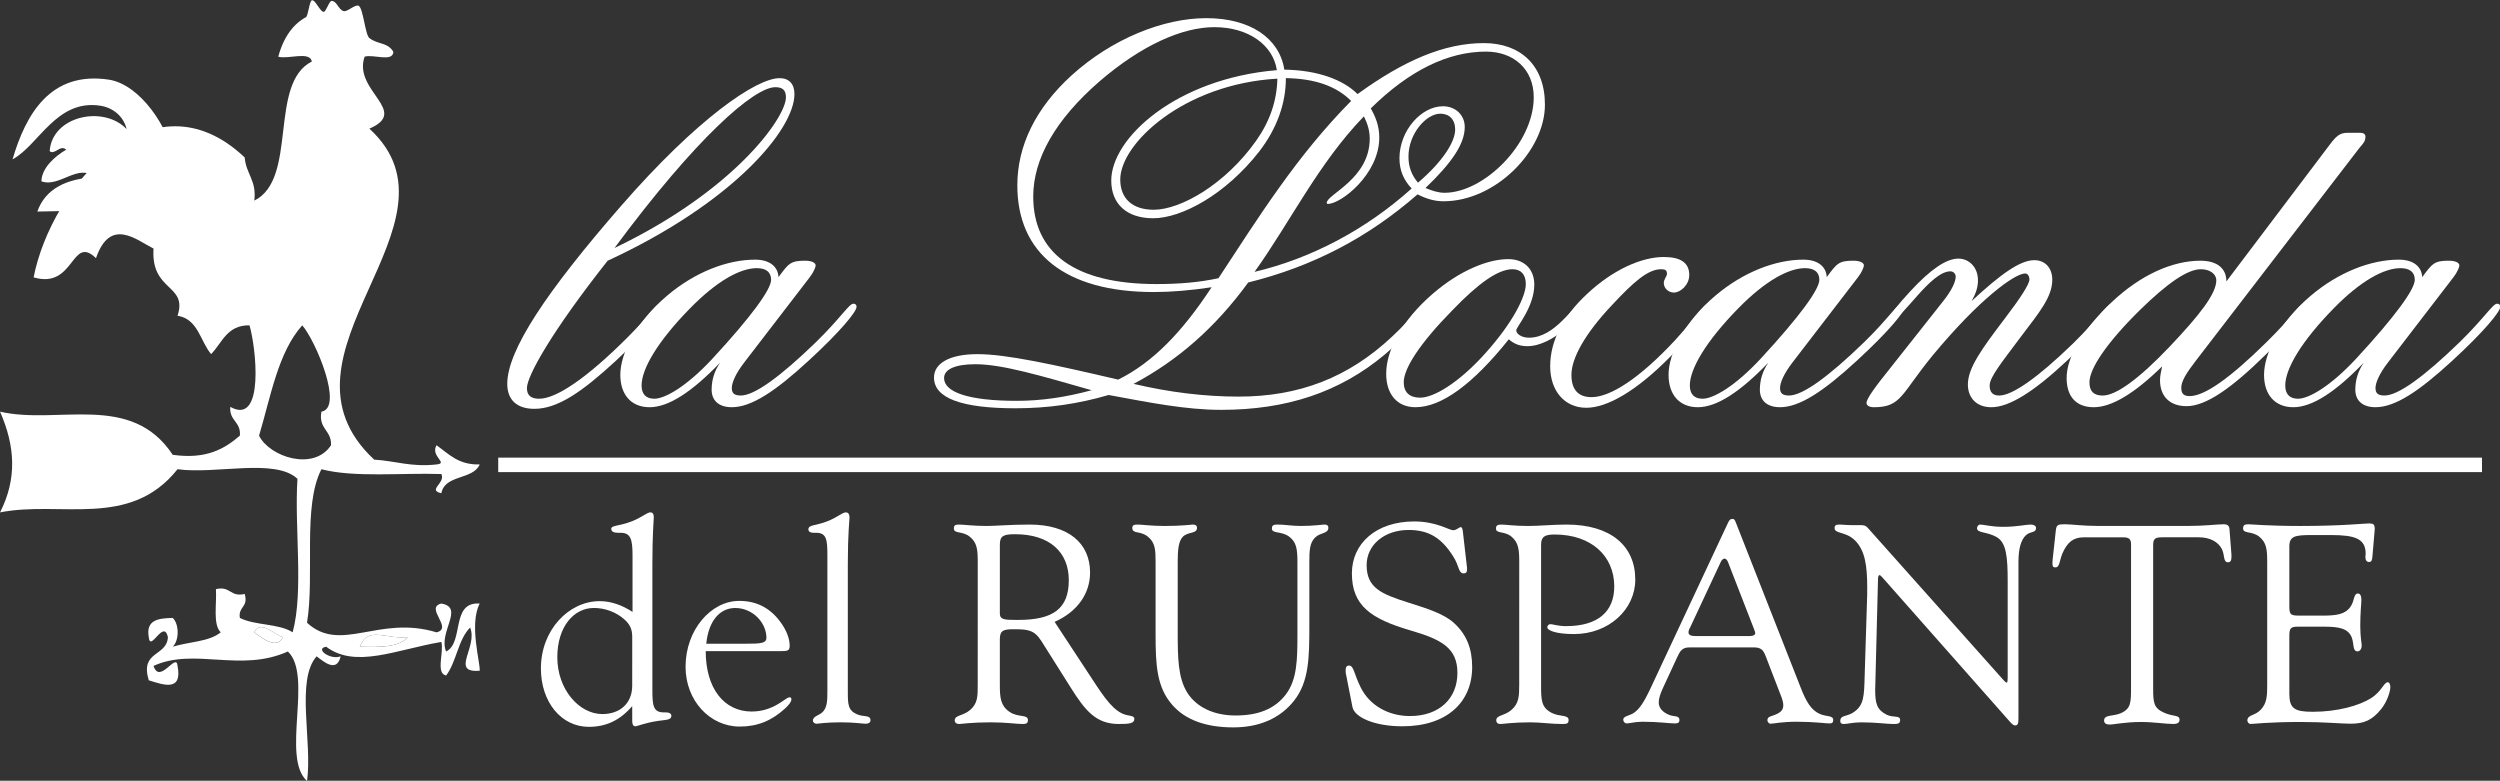 <?xml version="1.0" encoding="UTF-8" standalone="no"?>
<!-- Creator: CorelDRAW -->

<svg
   xml:space="preserve"
   width="67.779mm"
   height="21.167mm"
   style="clip-rule:evenodd;fill-rule:evenodd;image-rendering:optimizeQuality;shape-rendering:geometricPrecision;text-rendering:geometricPrecision"
   viewBox="0 0 67.779 21.167"
   version="1.1"
   id="svg50"
   sodipodi:docname="logo_la_locanda_del_ruspante.svg"
   inkscape:version="1.3 (1:1.3+202307231459+0e150ed6c4)"
   xmlns:inkscape="http://www.inkscape.org/namespaces/inkscape"
   xmlns:sodipodi="http://sodipodi.sourceforge.net/DTD/sodipodi-0.dtd"
   xmlns="http://www.w3.org/2000/svg"
   xmlns:svg="http://www.w3.org/2000/svg"><rect x="0" y="0" width="67.779" height="21.167" fill="#333333" stroke="none"/><sodipodi:namedview
   id="namedview50"
   pagecolor="#ffffff"
   bordercolor="#666666"
   borderopacity="1.0"
   inkscape:showpageshadow="2"
   inkscape:pageopacity="0.0"
   inkscape:pagecheckerboard="0"
   inkscape:deskcolor="#d1d1d1"
   inkscape:document-units="mm"
   inkscape:zoom="0.66992144"
   inkscape:cx="397.06148"
   inkscape:cy="800.09382"
   inkscape:window-width="1920"
   inkscape:window-height="990"
   inkscape:window-x="0"
   inkscape:window-y="0"
   inkscape:window-maximized="1"
   inkscape:current-layer="Livello_x0020_1" />&#10; <defs
   id="defs1"><style
     type="text/css"
     id="style1">&#10;   <![CDATA[
    .fil0 {fill:#364A42}
    .fil1 {fill:white}
   ]]>&#10;  </style></defs>&#10; <g
   id="Livello_x0020_1"
   inkscape:label="Livello 1"
   inkscape:groupmode="layer"
   transform="translate(-19.62,-215.19)">&#10;  &#10;  &#10;  &#10;  &#10;  &#10;  &#10;  &#10;  &#10;  &#10;  &#10;  &#10;  &#10;  &#10;  &#10;  &#10;  &#10;  &#10;  &#10;  &#10;  &#10;  &#10;  &#10;  &#10;  &#10;  &#10;  &#10;  &#10;  &#10;  &#10;  &#10;  &#10;  &#10;  &#10;  &#10;  &#10;  &#10;  &#10;  &#10;  &#10;  &#10;  &#10;  &#10;  &#10;  &#10;  &#10;  &#10;  &#10;  &#10;  &#10;  &#10;  &#10;  &#10;  &#10;  &#10; <g
   id="g50"
   style="fill:#ffffff;fill-opacity:1;stroke:none"
   inkscape:export-filename="logo_la_locanda_del_ruspante_h80.svg"
   inkscape:export-xdpi="96"
   inkscape:export-ydpi="96"
   transform="matrix(0.393,0,0,0.393,11.91,130.627)"><path
     class="fil0"
     d="m 37.159,258.794 c 0.442,-0.941 1.472,0.255 1.986,0.33 -0.462,0.962 -1.634,-0.093 -1.986,-0.33 z"
     id="path1-3"
     style="clip-rule:evenodd;fill:#ffffff;fill-opacity:1;fill-rule:evenodd;stroke:none;image-rendering:optimizeQuality;shape-rendering:geometricPrecision;text-rendering:geometricPrecision" /><path
     class="fil0"
     d="m 47.749,259.125 c -0.608,0.716 -1.952,0.696 -3.309,0.662 0.577,-1.472 1.782,-0.49 3.309,-0.662 z"
     id="path2-5"
     style="clip-rule:evenodd;fill:#ffffff;fill-opacity:1;fill-rule:evenodd;stroke:none;image-rendering:optimizeQuality;shape-rendering:geometricPrecision;text-rendering:geometricPrecision" /><path
     class="fil0"
     d="m 42.123,259.787 c -0.831,0.141 0.318,0.945 0.993,0.662 -0.261,1.161 -1.157,0.381 -1.654,0 -1.454,1.634 -0.286,5.89 -0.662,8.604 -1.806,-1.614 0.432,-7.272 -1.323,-8.936 -3.286,1.476 -6.432,-0.295 -9.267,0.992 0.425,1.328 1.577,-0.981 1.656,0 0.354,1.811 -0.99,1.306 -1.986,0.994 -0.621,-2.056 1.252,-1.616 1.323,-2.979 -0.299,-1.29 -1.218,1.097 -1.323,0 -0.211,-1.204 0.686,-1.3 1.654,-1.323 0.453,0.423 0.453,1.563 0,1.986 1.094,-0.34 2.529,-0.34 3.31,-0.993 -0.554,-0.55 -0.264,-1.943 -0.33,-2.979 1.012,-0.24 0.973,0.571 1.985,0.332 0.273,0.935 -0.466,0.857 -0.332,1.654 1.018,0.527 2.709,0.38 3.641,0.993 0.77,-2.871 0.112,-7.168 0.331,-10.59 -1.531,-1.448 -5.666,-0.291 -8.273,-0.662 -3.288,4.136 -8.078,2.15 -12.245,2.979 1.19,-2.335 1.038,-4.584 0,-6.95 4.003,0.927 9.045,-1.368 11.913,2.978 2.311,0.325 3.567,-0.404 4.633,-1.323 0.087,-0.969 -0.747,-1.017 -0.661,-1.985 2.397,1.348 1.764,-4.175 1.323,-5.626 -1.563,-0.018 -1.881,1.208 -2.647,1.986 -0.757,-0.898 -0.892,-2.417 -2.316,-2.647 0.72,-2.193 -1.856,-1.643 -1.656,-4.633 -1.19,-0.603 -2.988,-2.186 -3.97,0.662 -1.717,-1.666 -1.453,2.163 -4.302,1.324 1.213,-6.231 8.144,-14.356 14.561,-8.273 0.084,1.13 0.837,1.59 0.662,2.978 3.03,-1.495 0.961,-8.085 3.971,-9.596 -0.143,-0.74 -1.631,-0.135 -2.317,-0.332 0.377,-1.4 1.071,-2.271 1.905,-2.723 0.165,-0.09 0.237,-1.108 0.411,-1.165 0.236,-0.078 0.577,0.818 0.823,0.795 0.163,-0.016 0.375,-0.76 0.542,-0.754 0.379,0.015 0.449,0.584 0.827,0.704 0.242,0.075 0.802,-0.487 1.034,-0.373 0.321,0.157 0.452,2.014 0.745,2.234 0.61,0.46 1.268,0.281 1.654,0.951 -0.041,0.731 -1.403,0.141 -1.985,0.331 -0.824,2.35 3.15,3.749 0.331,4.964 7.147,6.561 -7.482,15.566 0.331,22.834 1.458,0.085 2.559,0.529 4.302,0.331 0.853,-0.08 -0.454,-0.569 0,-1.324 0.839,0.595 1.501,1.367 2.978,1.324 -0.466,1.078 -2.406,0.683 -2.647,1.986 -0.992,-0.218 0.316,-0.707 0,-1.324 -2.777,-0.091 -5.993,0.258 -8.274,-0.331 -1.312,2.547 -0.453,7.269 -0.993,10.59 2.335,2.143 4.939,-0.554 8.935,0.662 1.182,-0.28 -0.852,-1.706 0.331,-1.986 1.624,0.272 -0.233,1.978 0.331,3.309 1.252,-0.623 0.296,-3.454 2.316,-3.309 -0.744,1.431 0.051,4.11 0,4.634 -2.065,0.169 -0.103,-1.642 -0.661,-2.979 -0.83,0.824 -0.94,2.369 -1.655,3.308 -0.74,-0.142 -0.134,-1.631 -0.331,-2.316 -3.155,0.543 -5.917,1.852 -7.943,0.332 m -4.632,-14.561 c 0.734,1.475 3.779,2.466 4.964,0.662 0.054,-1.047 -0.88,-1.105 -0.662,-2.317 1.561,-0.265 -0.411,-4.923 -1.323,-5.957 -1.667,1.864 -2.166,4.894 -2.979,7.612 m 1.655,13.899 c -0.514,-0.076 -1.544,-1.272 -1.986,-0.331 0.352,0.237 1.524,1.292 1.986,0.331 m 5.294,0.662 c 1.359,0.035 2.702,0.053 3.309,-0.662 -1.527,0.172 -2.731,-0.809 -3.309,0.662 z"
     id="path3-6"
     style="clip-rule:evenodd;fill:#ffffff;fill-opacity:1;fill-rule:evenodd;stroke:none;image-rendering:optimizeQuality;shape-rendering:geometricPrecision;text-rendering:geometricPrecision" /><path
     class="fil0"
     d="m 22.192,229.768 c 0.558,-1.56 1.97,-2.265 3.982,-2.37 -1.163,-0.994 -2.448,0.741 -3.698,0.284 0.012,-0.913 0.922,-1.726 1.707,-2.181 -0.398,-0.389 -0.811,0.403 -1.138,0.096 0.167,-2.429 3.718,-3.187 5.31,-1.517 -0.227,-0.929 -0.982,-1.483 -1.802,-1.612 -3.044,-0.48 -4.252,2.72 -6.069,3.698 0.905,-3.075 2.586,-6.106 6.638,-5.499 2.126,0.319 4.186,3.268 4.551,5.689 0.181,1.197 -0.03,2.239 -0.284,3.224 z"
     id="path4-2"
     style="clip-rule:evenodd;fill:#ffffff;fill-opacity:1;fill-rule:evenodd;stroke:none;image-rendering:optimizeQuality;shape-rendering:geometricPrecision;text-rendering:geometricPrecision" /><path
     class="fil0"
     d="m 60.24,265.315 c -1.899,0 -3.307,-1.703 -3.307,-4.033 0,-2.641 1.917,-4.638 4.051,-4.638 0.763,0 1.526,0.255 2.27,0.744 v -3.895 c 0,-1.096 -0.117,-1.565 -0.822,-1.565 h -0.196 c -0.293,0 -0.45,-0.098 -0.45,-0.274 0,-0.255 0.568,-0.176 1.448,-0.528 0.684,-0.274 1.018,-0.607 1.252,-0.607 0.157,0 0.235,0.118 0.235,0.333 0,0.156 -0.098,1.194 -0.098,3.19 v 8.71 c 0,1.096 0.059,1.565 0.782,1.565 h 0.157 c 0.235,0 0.372,0.098 0.372,0.235 0,0.293 -0.352,0.274 -0.92,0.353 -0.921,0.137 -1.429,0.372 -1.566,0.372 -0.137,0 -0.215,-0.119 -0.215,-0.353 v -1.038 c -0.842,0.979 -1.801,1.429 -2.995,1.429 m 2.995,-5.715 v -0.45 c 0,-0.431 -0.059,-0.823 -0.548,-1.253 -0.549,-0.49 -1.331,-0.783 -2.095,-0.783 -1.389,0 -2.525,1.291 -2.525,3.405 0,2.193 1.487,3.915 3.112,3.915 1.213,0 2.055,-0.744 2.055,-1.958 z"
     id="path5-9"
     style="clip-rule:evenodd;fill:#ffffff;fill-opacity:1;fill-rule:evenodd;stroke:none;image-rendering:optimizeQuality;shape-rendering:geometricPrecision;text-rendering:geometricPrecision" /><path
     class="fil0"
     d="m 71.473,264.258 c 1.546,0 2.329,-0.978 2.603,-0.978 0.098,0 0.137,0.02 0.137,0.137 0,0.157 -0.137,0.353 -0.43,0.627 -0.92,0.842 -1.899,1.252 -3.131,1.252 -2.056,0 -3.739,-1.781 -3.739,-4.13 0,-2.525 1.742,-4.54 3.7,-4.54 1.154,0 2.074,0.451 2.779,1.37 0.49,0.626 0.704,1.252 0.704,1.722 0,0.373 -0.176,0.373 -0.665,0.373 h -5.128 c 0,2.583 1.272,4.168 3.171,4.168 m -1.077,-4.678 h 0.627 c 1.056,0 1.467,-0.019 1.467,-0.41 0,-1.037 -0.94,-2.055 -2.153,-2.055 -1.056,0 -1.84,0.881 -1.996,2.466 z"
     id="path6-1"
     style="clip-rule:evenodd;fill:#ffffff;fill-opacity:1;fill-rule:evenodd;stroke:none;image-rendering:optimizeQuality;shape-rendering:geometricPrecision;text-rendering:geometricPrecision" /><path
     class="fil0"
     d="m 76.697,253.494 c 0,-1.096 -0.059,-1.567 -0.783,-1.567 h -0.175 c -0.236,0 -0.353,-0.097 -0.353,-0.234 0,-0.332 0.489,-0.234 1.33,-0.567 0.685,-0.274 1.018,-0.606 1.253,-0.606 0.156,0 0.254,0.117 0.254,0.352 0,0.156 -0.117,1.154 -0.117,3.171 v 8.846 c 0,0.901 0.019,1.293 0.645,1.566 0.45,0.196 0.919,0.02 0.919,0.411 0,0.137 -0.117,0.235 -0.313,0.235 -0.235,-3e-4 -0.802,-0.098 -1.722,-0.098 -1.056,0 -1.586,0.098 -1.683,0.098 -0.137,-3e-4 -0.255,-0.098 -0.255,-0.216 0,-0.312 0.45,-0.352 0.686,-0.606 0.293,-0.314 0.313,-0.744 0.313,-1.409 z"
     id="path7-2"
     style="clip-rule:evenodd;fill:#ffffff;fill-opacity:1;fill-rule:evenodd;stroke:none;image-rendering:optimizeQuality;shape-rendering:geometricPrecision;text-rendering:geometricPrecision" /><path
     class="fil0"
     d="m 87.069,253.944 c 0,-0.841 -0.04,-1.35 -0.568,-1.761 -0.509,-0.392 -1.077,-0.177 -1.077,-0.549 0,-0.234 0.098,-0.273 0.372,-0.273 0.314,0 0.959,0.097 1.899,0.097 0.606,0 1.604,-0.097 2.954,-0.097 2.682,0 4.169,1.291 4.169,3.307 2e-4,1.448 -0.861,2.7 -2.446,3.405 l 2.25,3.425 c 0.94,1.429 1.566,2.467 2.369,2.877 0.47,0.235 0.881,0.117 0.881,0.391 0,0.314 -0.333,0.352 -1.077,0.352 -1.564,0 -2.309,-0.919 -3.307,-2.504 l -2.036,-3.229 c -0.489,-0.764 -0.939,-0.803 -1.918,-0.803 -0.684,0 -0.94,0.079 -0.94,0.685 v 3.171 c 0,0.881 0.059,1.429 0.665,1.84 0.587,0.411 1.272,0.156 1.272,0.567 2e-4,0.216 -0.098,0.274 -0.372,0.274 -0.411,0 -1.134,-0.116 -2.192,-0.116 -1.33,0 -2.035,0.116 -2.172,0.116 -0.196,0 -0.313,-0.097 -0.313,-0.254 0,-0.372 0.587,-0.293 1.076,-0.724 0.51,-0.451 0.51,-0.94 0.51,-1.722 z m 1.525,3.543 c 0,0.43 0.313,0.451 1.077,0.451 h 0.196 c 2.388,0 3.484,-0.763 3.484,-2.741 0,-1.938 -1.331,-3.17 -3.7,-3.17 -0.782,0 -1.056,0.098 -1.056,0.704 z"
     id="path8-7"
     style="clip-rule:evenodd;fill:#ffffff;fill-opacity:1;fill-rule:evenodd;stroke:none;image-rendering:optimizeQuality;shape-rendering:geometricPrecision;text-rendering:geometricPrecision" /><path
     class="fil0"
     d="m 98.79,252.183 c -0.509,-0.411 -1.057,-0.157 -1.057,-0.588 0,-0.195 0.117,-0.234 0.371,-0.234 0.314,0 0.939,0.097 1.86,0.097 1.193,0 1.84,-0.097 1.957,-0.097 0.176,0 0.274,0.078 0.274,0.215 0,0.45 -0.607,0.254 -0.979,0.626 -0.294,0.315 -0.352,0.882 -0.352,1.742 v 4.796 c 0,1.839 0.019,3.189 0.665,4.227 0.626,0.978 1.801,1.565 3.327,1.565 1.566,-2e-4 2.701,-0.45 3.465,-1.448 0.782,-1.038 0.802,-2.387 0.802,-4.189 v -0.254 -4.698 c 0,-0.92 -0.078,-1.389 -0.587,-1.761 -0.549,-0.392 -1.174,-0.176 -1.174,-0.548 0,-0.235 0.118,-0.274 0.411,-0.274 0.45,0 0.979,0.097 1.585,0.097 0.9,0 1.469,-0.097 1.644,-0.097 0.176,0 0.255,0.078 0.255,0.215 0,0.431 -0.549,0.313 -0.92,0.685 -0.372,0.372 -0.392,0.9 -0.392,1.683 v 4.344 c 0,2.251 -0.019,3.916 -1.056,5.227 -0.959,1.213 -2.388,1.839 -4.188,1.839 -1.879,0 -3.288,-0.51 -4.189,-1.526 -1.096,-1.233 -1.174,-2.76 -1.174,-4.893 v -4.991 c 0,-0.822 -0.019,-1.35 -0.548,-1.761 z"
     id="path9-0"
     style="clip-rule:evenodd;fill:#ffffff;fill-opacity:1;fill-rule:evenodd;stroke:none;image-rendering:optimizeQuality;shape-rendering:geometricPrecision;text-rendering:geometricPrecision" /><path
     class="fil0"
     d="m 112.488,261.753 c -0.039,-0.137 -0.039,-0.255 -0.039,-0.352 0,-0.217 0.078,-0.314 0.235,-0.314 0.333,0 0.333,0.568 0.803,1.506 0.607,1.234 1.898,1.977 3.405,1.977 2.016,0 3.268,-1.213 3.268,-2.974 0,-1.723 -1.096,-2.31 -3.248,-2.936 -2.74,-0.802 -4.032,-1.721 -4.032,-3.933 0,-2.054 1.663,-3.582 4.306,-3.582 1.526,0 2.407,0.607 2.681,0.607 0.235,0 0.411,-0.216 0.528,-0.216 0.059,0 0.118,0.098 0.137,0.274 l 0.274,2.388 c 0.019,0.098 0.019,0.176 0.019,0.255 0,0.176 -0.058,0.274 -0.234,0.274 -0.372,0 -0.293,-0.509 -0.724,-1.173 -0.802,-1.272 -1.683,-1.821 -3.073,-1.821 -1.683,0 -2.897,1.037 -2.897,2.427 0,1.585 1.038,1.996 2.877,2.583 1.369,0.43 2.466,0.784 3.15,1.409 0.862,0.783 1.254,1.762 1.254,3.033 0,2.447 -1.761,4.092 -4.815,4.092 -1.937,0 -3.307,-0.627 -3.444,-1.331 z"
     id="path10-9"
     style="clip-rule:evenodd;fill:#ffffff;fill-opacity:1;fill-rule:evenodd;stroke:none;image-rendering:optimizeQuality;shape-rendering:geometricPrecision;text-rendering:geometricPrecision" /><path
     class="fil0"
     d="m 124.425,253.944 c 0,-0.822 -0.039,-1.35 -0.548,-1.761 -0.49,-0.392 -1.057,-0.177 -1.057,-0.549 0,-0.215 0.117,-0.273 0.372,-0.273 0.294,0 0.901,0.097 1.84,0.097 0.803,0 1.683,-0.097 2.662,-0.097 3.014,0 4.736,1.448 4.736,3.796 0,2.055 -1.821,3.757 -4.228,3.757 -1.194,0 -1.841,-0.234 -1.841,-0.469 0,-0.117 0.099,-0.215 0.216,-0.215 0.157,0 0.508,0.137 1.077,0.137 2.173,0 3.326,-0.978 3.326,-2.739 2e-4,-2.114 -1.604,-3.582 -4.109,-3.582 -0.666,0 -0.939,0.137 -0.939,0.704 v 9.688 c 0,1.038 0.019,1.527 0.703,1.899 0.587,0.313 1.195,0.117 1.195,0.508 0,0.236 -0.117,0.274 -0.411,0.274 -0.803,0 -1.526,-0.116 -2.231,-0.116 -1.194,0 -1.899,0.116 -2.055,0.116 -0.197,0 -0.294,-0.097 -0.294,-0.254 0,-0.372 0.568,-0.293 1.056,-0.724 0.51,-0.451 0.528,-0.94 0.528,-1.722 z"
     id="path11-3"
     style="clip-rule:evenodd;fill:#ffffff;fill-opacity:1;fill-rule:evenodd;stroke:none;image-rendering:optimizeQuality;shape-rendering:geometricPrecision;text-rendering:geometricPrecision" /><path
     class="fil0"
     d="m 138.825,251.243 c 0.098,-0.196 0.155,-0.274 0.313,-0.274 0.137,0 0.176,0.117 0.254,0.313 l 4.443,11.311 c 0.371,0.96 0.724,1.586 1.35,1.84 0.45,0.197 0.9,0.079 0.9,0.411 2e-4,0.176 -0.078,0.236 -0.254,0.236 -0.274,0 -1.038,-0.117 -2.252,-0.117 -1.057,0 -1.643,0.137 -1.819,0.137 -0.118,0 -0.215,-0.137 -0.215,-0.235 2e-4,-0.235 0.175,-0.256 0.45,-0.353 0.431,-0.157 0.646,-0.333 0.646,-0.685 0,-0.176 -0.058,-0.411 -0.196,-0.744 l -1.018,-2.642 c -0.176,-0.45 -0.333,-0.607 -0.842,-0.607 h -4.404 c -0.529,0 -0.665,0.255 -0.881,0.725 l -0.959,2.074 c -0.176,0.392 -0.293,0.706 -0.293,0.998 3e-4,0.353 0.235,0.666 0.724,0.862 0.332,0.137 0.705,0.019 0.705,0.351 2e-4,0.176 -0.099,0.236 -0.314,0.236 -0.372,0 -1.135,-0.117 -2.232,-0.117 -0.528,0 -0.9,0.117 -1.096,0.117 -0.117,0 -0.235,-0.117 -0.235,-0.254 0,-0.275 0.45,-0.256 0.783,-0.509 0.391,-0.294 0.685,-0.803 1.018,-1.487 z m 1.507,7.809 c 0.234,0 0.372,-0.079 0.372,-0.196 0,-0.078 -0.04,-0.176 -0.1,-0.333 l -1.779,-4.579 c -0.059,-0.157 -0.158,-0.235 -0.236,-0.235 -0.078,0 -0.175,0.059 -0.254,0.216 l -2.114,4.521 c -0.079,0.137 -0.118,0.254 -0.118,0.352 0,0.177 0.157,0.255 0.489,0.255 z"
     id="path12-6"
     style="clip-rule:evenodd;fill:#ffffff;fill-opacity:1;fill-rule:evenodd;stroke:none;image-rendering:optimizeQuality;shape-rendering:geometricPrecision;text-rendering:geometricPrecision" /><path
     class="fil0"
     d="m 148.413,256.704 c 0.018,-0.352 0.018,-0.685 0.018,-0.998 2e-4,-1.527 -0.155,-2.564 -0.842,-3.249 -0.646,-0.647 -1.409,-0.43 -1.409,-0.862 0,-0.196 0.119,-0.235 0.353,-0.235 0.157,0 0.451,0.039 0.843,0.039 h 0.528 c 0.274,0 0.411,0 0.607,0.236 l 9.336,10.471 c 0.097,0.098 0.156,0.156 0.216,0.156 0.038,0 0.058,-0.118 0.058,-0.333 v -6.674 c 0,-1.645 -0.097,-2.603 -0.706,-2.995 -0.685,-0.43 -1.409,-0.293 -1.409,-0.645 0,-0.137 0.099,-0.255 0.217,-0.255 0.254,0 0.763,0.157 1.584,0.157 0.94,0 1.586,-0.157 1.898,-0.157 0.235,0 0.373,0.098 0.373,0.235 0,0.353 -0.373,0.215 -0.685,0.49 -0.353,0.313 -0.529,0.939 -0.529,1.859 v 10.608 0.156 c 0,0.334 -0.02,0.51 -0.235,0.51 -0.099,0 -0.216,-0.099 -0.353,-0.255 l -8.768,-9.922 c -0.117,-0.137 -0.195,-0.196 -0.215,-0.196 -0.058,0 -0.116,0.078 -0.116,0.215 l -0.176,6.91 c 0,0.293 -0.021,0.548 -0.021,0.782 0,0.94 0.118,1.389 0.783,1.722 0.469,0.234 0.939,0.02 0.939,0.371 2e-4,0.236 -0.137,0.274 -0.45,0.274 -0.47,0 -1.213,-0.116 -2.231,-0.116 -0.569,0 -0.979,0.116 -1.194,0.116 -0.176,0 -0.255,-0.059 -0.255,-0.214 0,-0.392 0.411,-0.294 0.842,-0.548 0.802,-0.489 0.802,-1.135 0.841,-2.564 z"
     id="path13-0"
     style="clip-rule:evenodd;fill:#ffffff;fill-opacity:1;fill-rule:evenodd;stroke:none;image-rendering:optimizeQuality;shape-rendering:geometricPrecision;text-rendering:geometricPrecision" /><path
     class="fil0"
     d="m 166.631,252.731 c 0,-0.372 -0.137,-0.49 -0.549,-0.49 h -2.72 c -0.724,0 -1.135,0.353 -1.468,1.116 -0.215,0.528 -0.176,0.959 -0.489,0.959 -0.157,0 -0.195,-0.078 -0.195,-0.255 0,-0.079 0,-0.195 0.018,-0.333 l 0.216,-1.977 c 0.04,-0.392 0.176,-0.411 0.646,-0.411 0.432,0 1.195,0.117 2.309,0.117 h 6.107 c 1.232,0 2.074,-0.117 2.505,-0.117 0.274,0 0.392,0.098 0.411,0.332 l 0.137,1.781 v 0.136 c 0,0.236 -0.059,0.373 -0.235,0.373 -0.353,0 -0.215,-0.509 -0.431,-0.921 -0.254,-0.489 -0.822,-0.802 -1.583,-0.802 h -2.546 c -0.45,0 -0.607,0.098 -0.607,0.509 v 9.922 c 0,0.98 0.041,1.352 0.744,1.665 0.646,0.294 1.076,0.137 1.076,0.489 0,0.195 -0.137,0.293 -0.43,0.293 -0.568,0 -1.311,-0.137 -2.232,-0.137 -1.115,0 -1.839,0.176 -2.172,0.176 -0.234,0 -0.371,-0.097 -0.371,-0.274 2e-4,-0.43 0.625,-0.274 1.154,-0.508 0.705,-0.313 0.705,-0.744 0.705,-1.782 z"
     id="path14-6"
     style="clip-rule:evenodd;fill:#ffffff;fill-opacity:1;fill-rule:evenodd;stroke:none;image-rendering:optimizeQuality;shape-rendering:geometricPrecision;text-rendering:geometricPrecision" /><path
     class="fil0"
     d="m 176.024,253.944 c 0,-0.841 -0.039,-1.35 -0.566,-1.761 -0.51,-0.392 -1.097,-0.177 -1.097,-0.549 0,-0.234 0.098,-0.293 0.373,-0.293 0.175,0 1.35,0.117 3.6,0.117 2.837,0 4.404,-0.176 4.717,-0.176 0.294,0 0.392,0.059 0.392,0.391 0,0.079 -0.021,0.156 -0.021,0.254 l -0.137,1.605 c -0.019,0.274 -0.058,0.411 -0.234,0.411 -0.157,0 -0.255,-0.117 -0.255,-0.352 0,-0.078 0.02,-0.156 0.02,-0.215 0,-1.038 -0.725,-1.292 -2.388,-1.292 h -1.37 c -1.115,0 -1.507,0.079 -1.507,0.783 l 2e-4,4.032 c 0,0.626 0.019,0.743 0.666,0.743 h 1.603 c 0.979,0 1.586,-0.079 1.958,-0.626 0.274,-0.391 0.196,-0.9 0.509,-0.9 0.137,0 0.234,0.138 0.234,0.431 0,0.255 -0.077,0.861 -0.077,1.801 0,0.763 0.098,1.213 0.098,1.35 0,0.254 -0.137,0.411 -0.274,0.411 -0.373,0 -0.236,-0.49 -0.412,-0.959 -0.235,-0.607 -0.842,-0.745 -1.878,-0.745 l -1.84,-2e-4 c -0.509,0 -0.587,0.118 -0.587,0.647 l 2e-4,3.991 c 0,0.999 0.352,1.234 1.604,1.234 1.741,0 3.228,-0.431 4.032,-0.939 0.744,-0.47 0.881,-1.097 1.154,-1.097 0.099,0 0.177,0.118 0.177,0.333 0,0.294 -0.216,0.998 -0.626,1.506 -0.627,0.783 -1.195,1.019 -2.114,1.019 -0.646,0 -1.8,-0.119 -3.445,-0.119 -2.173,0 -3.288,0.137 -3.463,0.137 -0.099,0 -0.215,-0.116 -0.215,-0.234 0,-0.411 0.509,-0.313 0.919,-0.744 0.431,-0.451 0.45,-0.96 0.45,-1.722 z"
     id="path15-2"
     style="clip-rule:evenodd;fill:#ffffff;fill-opacity:1;fill-rule:evenodd;stroke:none;image-rendering:optimizeQuality;shape-rendering:geometricPrecision;text-rendering:geometricPrecision" /><path
     class="fil0"
     d="m 55.969,241.947 c 0,0.513 0.293,0.733 0.843,0.733 1.171,0 3.259,-1.392 6.115,-4.248 1.465,-1.464 1.977,-2.306 2.233,-2.306 0.147,0 0.22,0.073 0.22,0.22 0,0.329 -1.099,1.684 -3.296,3.735 -2.306,2.124 -3.991,3.296 -5.602,3.296 -1.208,0 -1.869,-0.623 -1.869,-1.721 0,-2.307 2.673,-6.335 7.873,-12.303 5.2,-5.969 9.301,-8.788 10.913,-8.788 0.659,0 1.025,0.402 1.025,1.098 0,2.453 -4.248,7.507 -12.889,11.498 -3.845,4.87 -5.566,7.946 -5.566,8.788 m 17.869,-20.066 c 0,-0.513 -0.256,-0.695 -0.733,-0.695 -1.464,-2e-4 -5.456,3.478 -11.095,11.094 8.202,-3.918 11.827,-8.971 11.827,-10.399 z"
     id="path16-6"
     style="clip-rule:evenodd;fill:#ffffff;fill-opacity:1;fill-rule:evenodd;stroke:none;image-rendering:optimizeQuality;shape-rendering:geometricPrecision;text-rendering:geometricPrecision" /><path
     class="fil0"
     d="m 64.426,243.265 c -1.245,0 -2.014,-0.843 -2.014,-2.233 0,-1.465 1.062,-3.625 3.222,-5.457 1.94,-1.647 4.175,-2.49 6.079,-2.49 0.952,0 1.574,0.44 1.611,1.208 0.696,-0.952 0.842,-1.135 1.831,-1.135 0.476,0 0.733,0.146 0.733,0.329 0,0.11 -0.146,0.476 -0.403,0.805 l -4.504,5.859 c -0.623,0.805 -0.878,1.427 -0.878,1.794 3e-4,0.367 0.183,0.513 0.623,0.513 0.915,0 2.673,-1.245 5.199,-3.698 1.684,-1.647 2.27,-2.636 2.563,-2.636 0.147,0 0.22,0.073 0.22,0.22 0,0.329 -1.098,1.684 -3.332,3.735 -2.27,2.087 -3.918,3.186 -5.272,3.186 -0.915,0 -1.392,-0.476 -1.392,-1.208 0,-0.659 0.183,-1.281 0.586,-1.867 -1.94,2.013 -3.551,3.076 -4.87,3.076 m 4.357,-3.369 c 2.673,-2.893 4.029,-4.761 4.029,-5.419 0,-0.55 -0.366,-0.806 -0.989,-0.806 -1.135,0 -2.746,0.879 -4.577,2.746 -2.27,2.307 -3.369,4.211 -3.369,5.346 0,0.586 0.293,0.916 0.879,0.916 0.733,0 2.233,-0.843 4.028,-2.783 z"
     id="path17-1"
     style="clip-rule:evenodd;fill:#ffffff;fill-opacity:1;fill-rule:evenodd;stroke:none;image-rendering:optimizeQuality;shape-rendering:geometricPrecision;text-rendering:geometricPrecision" /><path
     class="fil0"
     d="m 89.69,243.339 c -3.735,0 -5.639,-0.697 -5.639,-2.124 0,-0.952 1.026,-1.611 3.003,-1.611 1.978,0 5.163,0.696 9.703,1.757 2.38,-1.171 4.431,-3.295 6.445,-6.372 -1.464,0.22 -2.783,0.331 -3.991,0.331 -6.115,-3e-4 -9.411,-2.674 -9.411,-7.361 0,-2.71 1.245,-5.309 3.735,-7.58 2.783,-2.526 6.334,-3.954 9.3,-3.954 3.04,0 5.053,1.392 5.383,3.552 2.307,0.036 4.063,0.696 5.053,1.685 3.186,-2.307 5.969,-3.516 8.715,-3.516 2.527,0 4.211,1.538 4.211,4.248 0,3.222 -3.442,6.664 -6.994,6.664 -0.586,0 -1.135,-0.146 -1.794,-0.476 -3.442,3.003 -7.25,4.98 -11.681,6.078 -2.27,3.113 -4.869,5.383 -7.908,6.994 2.49,0.586 4.907,0.879 7.249,0.879 4.175,0 7.581,-1.318 10.583,-4.138 1.464,-1.355 1.977,-2.271 2.232,-2.271 0.147,0 0.22,0.073 0.22,0.22 0,0.293 -1.025,1.648 -2.965,3.295 -3.113,2.6 -6.774,3.808 -11.278,3.808 -2.453,0 -4.98,-0.512 -7.763,-1.025 -2.124,0.623 -4.211,0.916 -6.408,0.916 m -2.783,-3.039 c -1.428,0 -2.161,0.366 -2.161,0.952 0,0.988 1.721,1.574 5.016,1.574 1.721,0 3.406,-0.256 5.163,-0.732 -3.589,-1.026 -6.188,-1.794 -8.019,-1.794 m 25.924,-18.163 c -1.025,-1.025 -2.49,-1.538 -4.504,-1.574 0,1.758 -0.622,3.478 -1.831,5.053 -2.344,3.003 -5.382,4.614 -7.323,4.614 -1.831,0 -2.892,-0.989 -2.892,-2.6 0,-2.929 4.468,-7.031 11.424,-7.617 -0.256,-1.721 -1.94,-2.966 -4.321,-2.966 -2.197,0 -5.017,1.245 -7.909,3.736 -3.039,2.635 -4.577,5.346 -4.577,7.945 0,3.918 2.892,6.042 8.495,6.042 1.538,0 2.93,-0.111 4.284,-0.404 2.746,-4.174 5.382,-8.421 9.154,-12.23 m -15.929,5.42 c 0,1.319 0.843,2.087 2.307,2.087 1.868,-2e-4 4.943,-1.758 7.068,-4.76 0.951,-1.354 1.428,-2.746 1.464,-4.284 -6.444,0.366 -10.839,4.468 -10.839,6.958 m 20.103,0.622 c -0.549,-0.586 -0.842,-1.245 -0.842,-2.087 0,-1.904 1.501,-3.588 3.002,-3.588 0.88,0 1.502,0.622 1.502,1.428 0,1.208 -0.952,2.526 -2.71,4.211 0.439,0.184 0.879,0.33 1.318,0.33 2.71,0 6.152,-3.369 6.152,-6.591 3e-4,-1.941 -1.392,-3.149 -3.296,-3.149 -2.636,0 -5.309,1.318 -7.947,3.918 0.33,0.586 0.586,1.208 0.586,2.013 0,2.527 -2.635,4.578 -3.55,4.578 -0.036,0 -0.074,-0.036 -0.074,-0.074 3e-4,-0.586 2.966,-1.648 2.966,-4.43 0,-0.549 -0.146,-1.026 -0.403,-1.538 -3.149,3.258 -5.054,7.25 -7.543,10.728 3.881,-0.915 7.654,-2.892 10.838,-5.749 m 3.003,-4.064 c 0,-0.697 -0.403,-1.099 -1.026,-1.099 -0.952,0 -2.197,1.355 -2.197,2.966 0,0.695 0.219,1.281 0.659,1.794 1.758,-1.501 2.563,-2.857 2.563,-3.661 z"
     id="path18-8"
     style="clip-rule:evenodd;fill:#ffffff;fill-opacity:1;fill-rule:evenodd;stroke:none;image-rendering:optimizeQuality;shape-rendering:geometricPrecision;text-rendering:geometricPrecision" /><path
     class="fil0"
     d="m 117.261,243.265 c -1.245,0 -2.014,-0.879 -2.014,-2.307 0,-1.647 1.099,-3.698 3.223,-5.529 1.868,-1.611 3.808,-2.38 5.2,-2.38 1.098,0 1.794,0.696 1.794,1.758 0,1.538 -1.245,2.929 -1.245,3.149 0,0.256 0.368,0.513 0.88,0.513 1.831,0 3.003,-2.271 3.551,-2.271 0.074,0 0.11,0.037 0.11,0.147 0,0.586 -2.014,2.709 -3.771,2.709 -0.513,0 -0.915,-0.146 -1.283,-0.475 -2.49,3.112 -4.649,4.686 -6.444,4.686 m 2.563,-6.701 c -2.27,2.308 -3.368,4.028 -3.368,4.98 0,0.696 0.402,1.063 1.135,1.063 0.915,0 2.636,-0.989 4.505,-3.076 1.904,-2.124 2.781,-3.919 2.781,-4.76 0,-0.659 -0.329,-1.025 -0.915,-1.025 -0.989,-3e-4 -2.344,0.952 -4.138,2.819 z"
     id="path19-7"
     style="clip-rule:evenodd;fill:#ffffff;fill-opacity:1;fill-rule:evenodd;stroke:none;image-rendering:optimizeQuality;shape-rendering:geometricPrecision;text-rendering:geometricPrecision" /><path
     class="fil0"
     d="m 134.397,234.697 c 0,-0.256 0.219,-0.475 0.219,-0.622 0,-0.257 -0.11,-0.329 -0.403,-0.329 -0.915,0 -1.905,0.879 -3.405,2.49 -1.867,1.978 -2.783,3.662 -2.783,4.797 0,1.025 0.475,1.538 1.391,1.538 1.282,0 3.296,-1.281 5.75,-3.918 1.5,-1.647 2.013,-2.526 2.306,-2.526 0.146,0 0.219,0.073 0.219,0.22 0,0.293 -0.951,1.5 -2.856,3.442 -2.344,2.38 -4.357,3.515 -5.785,3.515 -1.501,0 -2.491,-1.172 -2.491,-2.857 2e-4,-1.722 0.842,-3.405 2.526,-4.98 1.831,-1.721 3.808,-2.564 5.31,-2.564 1.172,0 1.758,0.403 1.758,1.246 2e-4,0.659 -0.586,1.207 -1.062,1.207 -0.367,0 -0.695,-0.292 -0.695,-0.659 z"
     id="path20-9"
     style="clip-rule:evenodd;fill:#ffffff;fill-opacity:1;fill-rule:evenodd;stroke:none;image-rendering:optimizeQuality;shape-rendering:geometricPrecision;text-rendering:geometricPrecision" /><path
     class="fil0"
     d="m 136.74,243.265 c -1.245,0 -2.014,-0.843 -2.014,-2.233 0,-1.465 1.062,-3.625 3.222,-5.457 1.941,-1.647 4.175,-2.49 6.079,-2.49 0.952,0 1.574,0.44 1.612,1.208 0.695,-0.952 0.842,-1.135 1.831,-1.135 0.476,0 0.732,0.146 0.732,0.329 0,0.11 -0.147,0.476 -0.403,0.805 l -4.503,5.859 c -0.623,0.805 -0.879,1.427 -0.879,1.794 2e-4,0.367 0.183,0.513 0.622,0.513 0.916,0 2.673,-1.245 5.2,-3.698 1.685,-1.647 2.271,-2.636 2.563,-2.636 0.145,0 0.22,0.073 0.22,0.22 0,0.329 -1.098,1.684 -3.332,3.735 -2.271,2.087 -3.918,3.186 -5.272,3.186 -0.915,0 -1.393,-0.476 -1.393,-1.208 0,-0.659 0.184,-1.281 0.586,-1.867 -1.94,2.013 -3.551,3.076 -4.869,3.076 m 4.357,-3.369 c 2.673,-2.893 4.029,-4.761 4.029,-5.419 0,-0.55 -0.368,-0.806 -0.989,-0.806 -1.135,0 -2.745,0.879 -4.577,2.746 -2.271,2.307 -3.368,4.211 -3.368,5.346 0,0.586 0.292,0.916 0.878,0.916 0.732,0 2.233,-0.843 4.028,-2.783 z"
     id="path21-2"
     style="clip-rule:evenodd;fill:#ffffff;fill-opacity:1;fill-rule:evenodd;stroke:none;image-rendering:optimizeQuality;shape-rendering:geometricPrecision;text-rendering:geometricPrecision" /><path
     class="fil0"
     d="m 153.619,236.015 c 0.622,-0.77 0.916,-1.392 0.916,-1.758 0,-0.22 -0.184,-0.366 -0.367,-0.366 -1.354,-2e-4 -3.295,3.259 -3.917,3.259 -0.073,0 -0.148,-0.073 -0.148,-0.183 2e-4,-0.22 0.44,-0.769 1.319,-1.721 1.354,-1.465 2.453,-2.233 3.295,-2.233 0.732,0 1.354,0.586 1.354,1.501 0,0.475 -0.146,0.915 -0.439,1.428 1.978,-1.831 3.333,-2.82 4.321,-2.82 0.769,0 1.245,0.55 1.245,1.356 0,1.172 -0.915,2.27 -2.051,3.771 -1.391,1.867 -2.27,2.93 -2.27,3.515 0,0.476 0.221,0.695 0.659,0.695 0.879,0 2.6,-1.172 5.091,-3.588 1.757,-1.721 2.379,-2.746 2.672,-2.746 0.146,0 0.219,0.073 0.219,0.22 0,0.329 -1.098,1.684 -3.332,3.735 -2.27,2.123 -3.955,3.186 -5.2,3.186 -0.988,0 -1.611,-0.622 -1.611,-1.574 0,-1.135 0.988,-2.49 2.49,-4.468 1.172,-1.538 1.758,-2.453 1.758,-2.783 0,-0.183 -0.109,-0.403 -0.293,-0.403 -0.732,0 -3.186,1.794 -6.372,5.639 -2.197,2.673 -2.159,3.589 -4.064,3.589 -0.293,0 -0.512,-0.111 -0.512,-0.293 0,-0.293 0.586,-1.099 1.647,-2.417 z"
     id="path22-0"
     style="clip-rule:evenodd;fill:#ffffff;fill-opacity:1;fill-rule:evenodd;stroke:none;image-rendering:optimizeQuality;shape-rendering:geometricPrecision;text-rendering:geometricPrecision" /><path
     class="fil0"
     d="m 164.054,243.265 c -1.208,0 -1.867,-0.733 -1.867,-2.014 0,-1.391 1.026,-3.258 3.112,-5.236 2.014,-1.904 4.212,-2.856 6.116,-2.856 1.135,0 1.794,0.512 1.794,1.428 l 7.139,-9.447 c 0.44,-0.586 0.696,-0.805 1.209,-0.805 h 0.879 c 0.256,0 0.366,0.109 0.366,0.256 0,0.329 -0.148,0.476 -0.403,0.769 l -11.315,14.72 c -0.622,0.806 -0.988,1.392 -0.988,1.831 3e-4,0.44 0.182,0.586 0.586,0.586 1.024,0 2.781,-1.245 5.272,-3.698 1.721,-1.684 2.344,-2.673 2.6,-2.673 0.147,0 0.22,0.073 0.22,0.22 0,0.366 -0.953,1.428 -2.857,3.295 -2.38,2.344 -4.137,3.552 -5.456,3.552 -1.135,0 -1.831,-0.659 -1.831,-1.794 2e-4,-0.293 0.074,-0.623 0.147,-0.952 -1.904,1.867 -3.479,2.819 -4.724,2.819 m 5.237,-4.175 c 2.087,-2.197 3.223,-3.661 3.223,-4.577 3e-4,-0.439 -0.441,-0.768 -1.063,-0.768 -0.914,-3e-4 -2.306,0.952 -4.21,2.819 -2.344,2.308 -3.478,4.064 -3.478,4.98 0,0.623 0.292,0.915 0.915,0.915 0.915,0 2.49,-1.135 4.614,-3.369 z"
     id="path23-2"
     style="clip-rule:evenodd;fill:#ffffff;fill-opacity:1;fill-rule:evenodd;stroke:none;image-rendering:optimizeQuality;shape-rendering:geometricPrecision;text-rendering:geometricPrecision" /><path
     class="fil0"
     d="m 177.82,243.265 c -1.245,0 -2.014,-0.843 -2.014,-2.233 0,-1.465 1.062,-3.625 3.222,-5.457 1.94,-1.647 4.175,-2.49 6.079,-2.49 0.951,0 1.574,0.44 1.611,1.208 0.696,-0.952 0.843,-1.135 1.83,-1.135 0.476,0 0.734,0.146 0.734,0.329 0,0.11 -0.148,0.476 -0.404,0.805 l -4.502,5.859 c -0.623,0.805 -0.881,1.427 -0.881,1.794 2e-4,0.367 0.184,0.513 0.623,0.513 0.916,0 2.674,-1.245 5.2,-3.698 1.684,-1.647 2.27,-2.636 2.563,-2.636 0.145,0 0.219,0.073 0.219,0.22 0,0.329 -1.098,1.684 -3.332,3.735 -2.271,2.087 -3.918,3.186 -5.274,3.186 -0.913,0 -1.391,-0.476 -1.391,-1.208 0,-0.659 0.183,-1.281 0.586,-1.867 -1.94,2.013 -3.552,3.076 -4.87,3.076 m 4.357,-3.369 c 2.674,-2.893 4.029,-4.761 4.029,-5.419 0,-0.55 -0.368,-0.806 -0.989,-0.806 -1.136,0 -2.746,0.879 -4.577,2.746 -2.271,2.307 -3.37,4.211 -3.37,5.346 0,0.586 0.294,0.916 0.88,0.916 0.732,0 2.232,-0.843 4.027,-2.783 z"
     id="path24-3"
     style="clip-rule:evenodd;fill:#ffffff;fill-opacity:1;fill-rule:evenodd;stroke:none;image-rendering:optimizeQuality;shape-rendering:geometricPrecision;text-rendering:geometricPrecision" /><polygon
     class="fil1"
     points="186.463,48.833 186.463,49.832 49.611,49.832 49.611,48.833 "
     id="polygon24-7"
     style="clip-rule:evenodd;fill:#ffffff;fill-opacity:1;fill-rule:evenodd;stroke:none;image-rendering:optimizeQuality;shape-rendering:geometricPrecision;text-rendering:geometricPrecision"
     transform="translate(4.378,197.91)" /></g></g>&#10;</svg>
